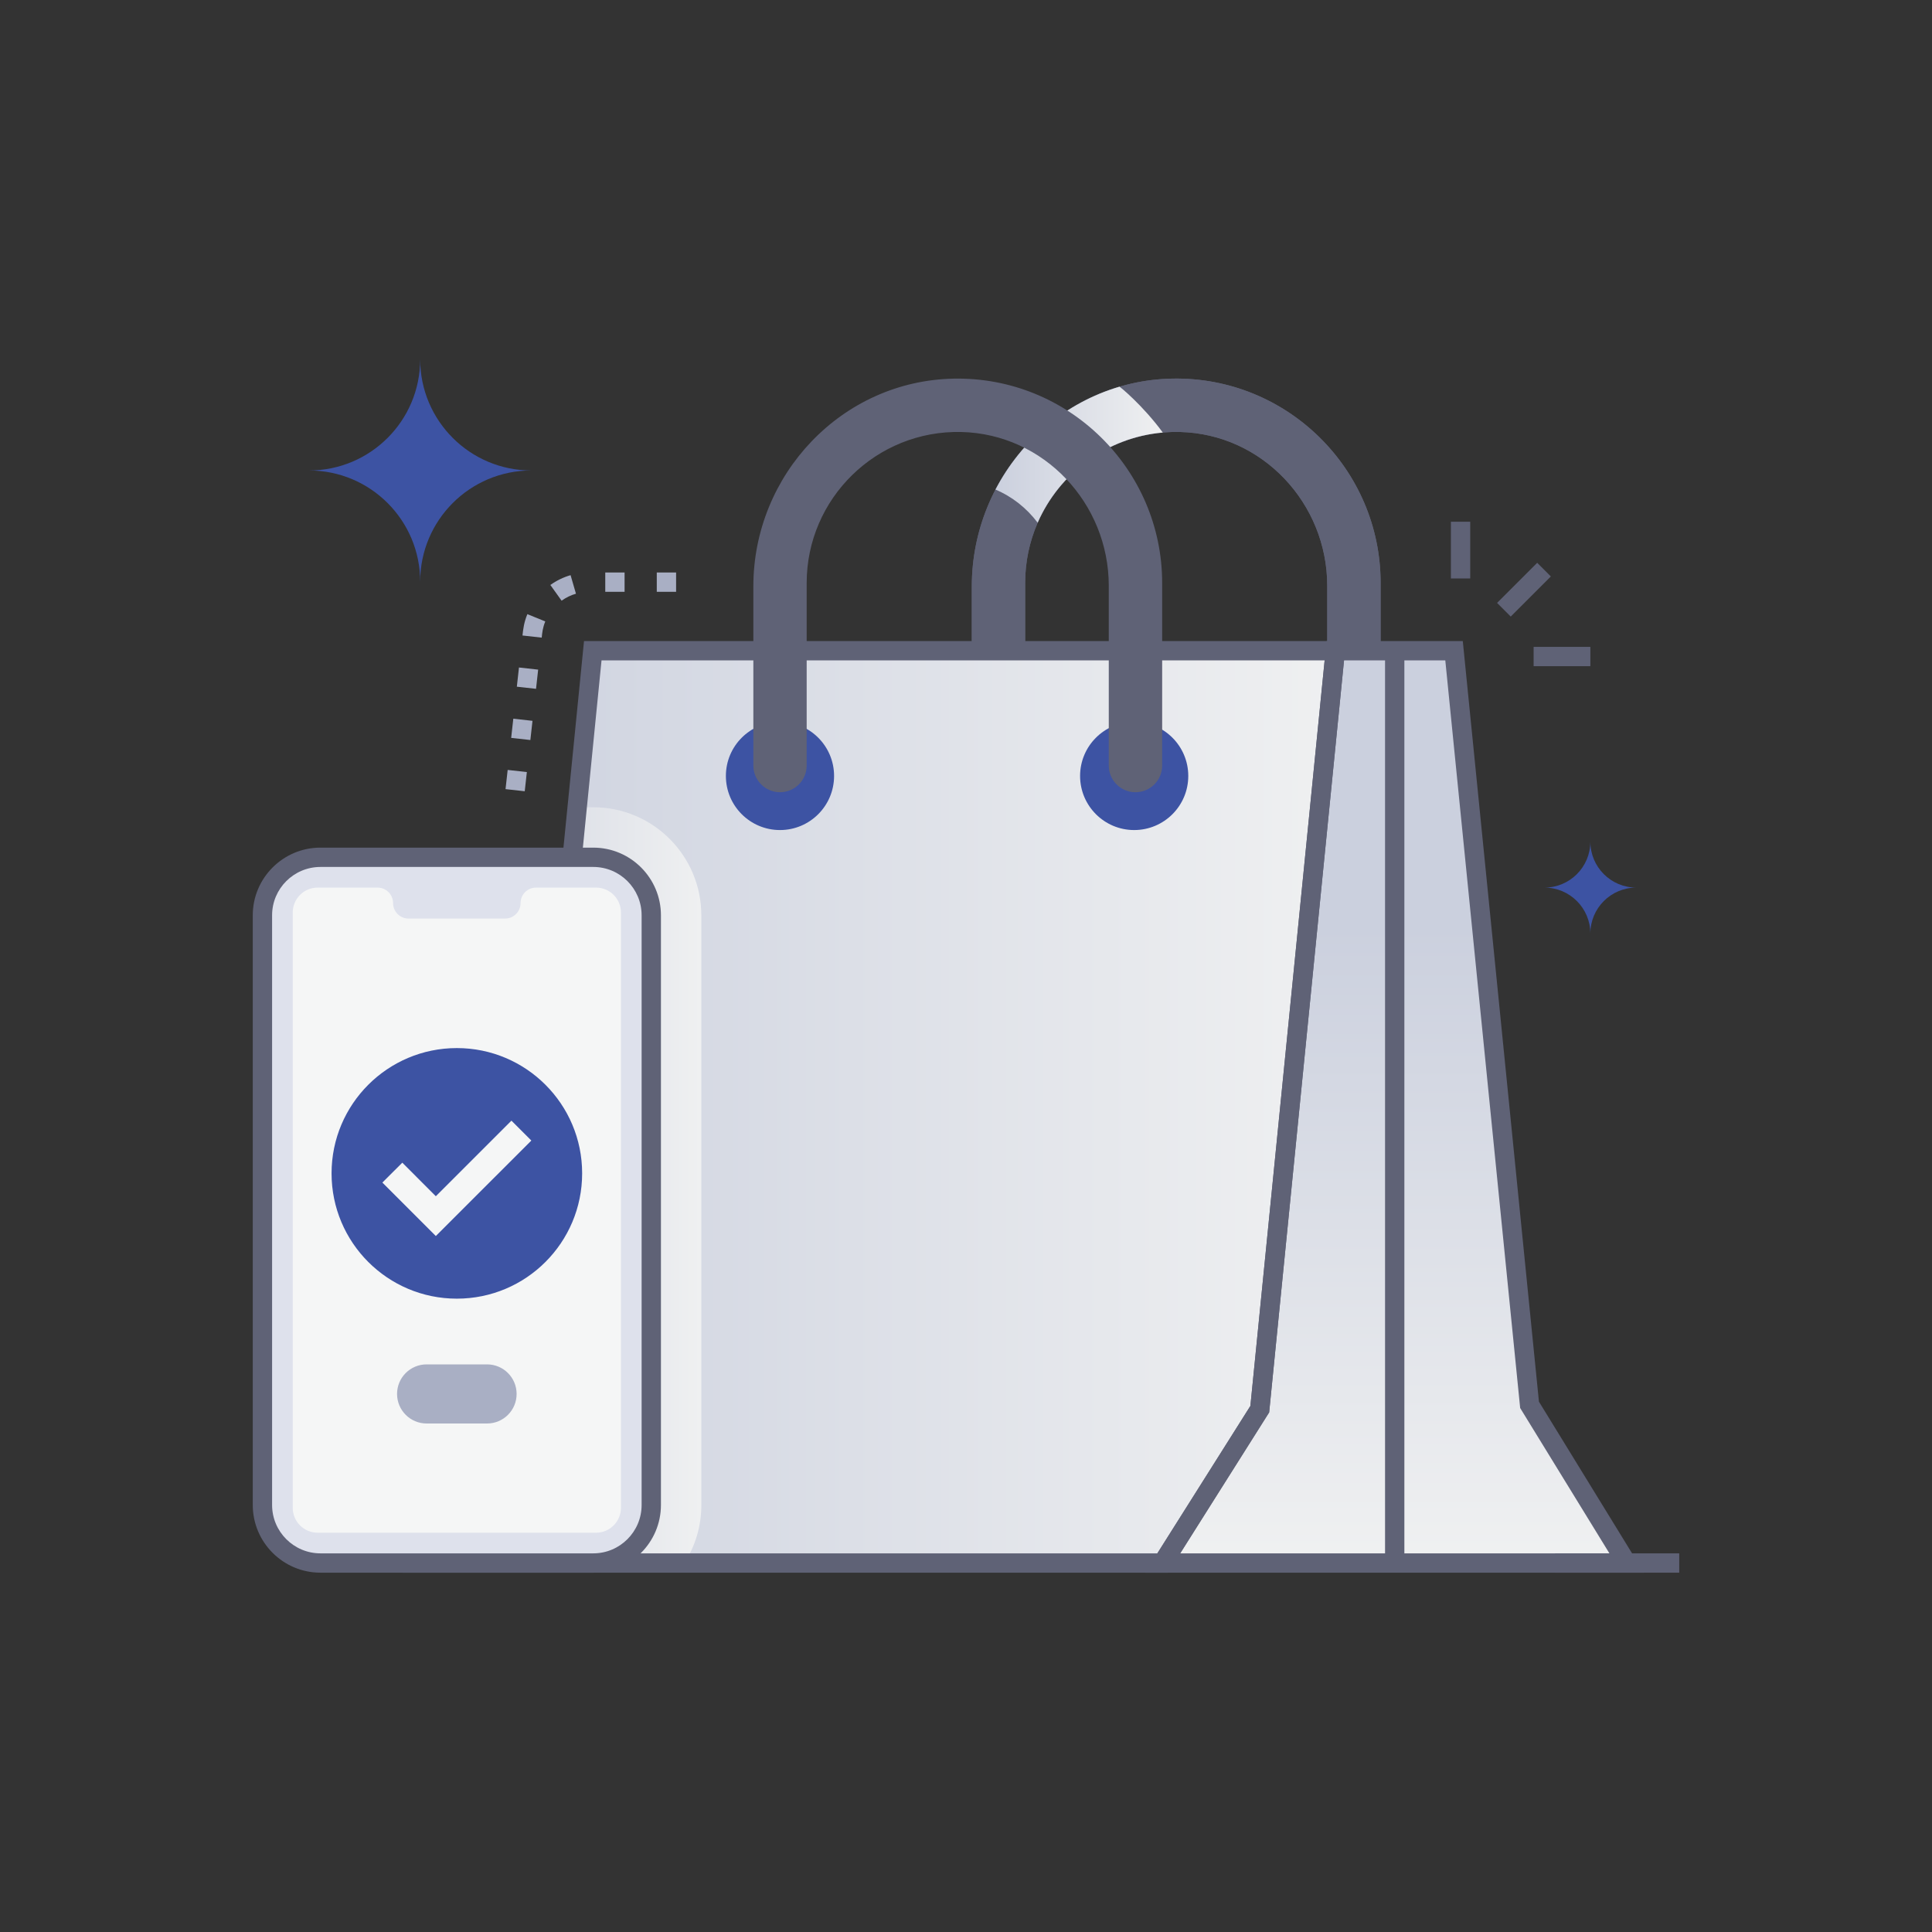 <?xml version="1.0" encoding="UTF-8"?><svg xmlns="http://www.w3.org/2000/svg" xmlns:xlink="http://www.w3.org/1999/xlink" version="1.1" viewBox="0 0 600 600"><rect x="0" y="0" width="600" height="600" fill="#333333" stroke="none"/><defs><style> .st0 { fill: url(#linear-gradient4); } .st0, .st1, .st2, .st3, .st4 { mix-blend-mode: multiply; } .st1 { fill: url(#linear-gradient6); } .st5 { fill: #f5f6f6; } .st6 { fill: #a9afc4; } .st7 { fill: url(#linear-gradient1); } .st2 { fill: url(#linear-gradient5); } .st8 { isolation: isolate; } .st9 { fill: #dee1ec; } .st3 { fill: url(#linear-gradient2); } .st10 { fill: #3d53a3; } .st4 { fill: url(#linear-gradient3); } .st11 { fill: #5f6276; } .st12 { fill: url(#linear-gradient); } </style><linearGradient id="linear-gradient" x1="130.48" y1="343.75" x2="414.7" y2="343.75" gradientUnits="userSpaceOnUse"><stop offset="0" stop-color="#cbd0de"/><stop offset="1" stop-color="#eff0f1"/></linearGradient><linearGradient id="linear-gradient1" x1="130.48" y1="343.75" x2="414.7" y2="343.75" xlink:href="#linear-gradient"/><linearGradient id="linear-gradient2" x1="433.14" y1="287.81" x2="433.14" y2="481.65" xlink:href="#linear-gradient"/><linearGradient id="linear-gradient3" x1="-1043.61" y1="287.82" x2="-1043.61" y2="481.65" gradientTransform="translate(-646.5) rotate(-180) scale(1 -1)" xlink:href="#linear-gradient"/><linearGradient id="linear-gradient4" x1="433.14" x2="433.14" xlink:href="#linear-gradient"/><linearGradient id="linear-gradient5" x1="130.48" y1="368.05" x2="217.81" y2="368.05" xlink:href="#linear-gradient"/><linearGradient id="linear-gradient6" x1="309.16" y1="141.21" x2="361.11" y2="141.21" xlink:href="#linear-gradient"/></defs><g class="st8"><g id="Layer_1"><g><g><polygon class="st12" points="184.1 202.09 160.64 437.62 130.48 485.41 361.08 485.41 391.24 437.62 414.7 202.09 184.1 202.09"/><path class="st7" d="M414.7,202.09l-23.46,235.53-30.15,47.79h-230.61l30.16-47.79c21.6-216.86,17.04-171.08,23.46-235.53h230.6Z"/><polygon class="st9" points="391.24 437.62 414.69 202.09 451.57 202.09 475.02 436.28 505.19 485.41 361.08 485.41 391.24 437.62"/><line class="st9" x1="433.14" y1="202.09" x2="433.14" y2="485.41"/><polygon class="st3" points="391.24 437.62 414.69 202.09 451.57 202.09 475.02 436.28 505.19 485.41 361.08 485.41 391.24 437.62"/><polygon class="st4" points="361.08 485.41 433.13 485.41 433.13 202.09 414.69 202.09 391.24 437.62 361.08 485.41"/><line class="st0" x1="433.14" y1="202.09" x2="433.14" y2="485.41"/><path class="st11" d="M510.55,488.41h-154.91l32.68-51.79,23.65-237.53h42.31l23.65,236.21,32.61,53.11ZM366.52,482.41h133.3l-27.72-45.14c-.12-1.19-23.15-231.17-23.25-232.18h-31.45l-23.25,233.53-27.63,43.79Z"/><rect class="st11" x="430.14" y="202.09" width="6" height="283.32"/><circle class="st10" cx="242.23" cy="240.98" r="16.8"/><circle class="st10" cx="352.23" cy="240.98" r="16.8"/><path class="st11" d="M428.76,181.05v21.04h-16.57v-20.16c0-25.62-20.17-47.18-45.79-47.78-26.38-.62-48.03,20.66-48.03,46.9v21.04h-16.57v-19.97c0-34.77,27.5-63.88,62.26-64.54,35.56-.68,64.7,28.05,64.7,63.47Z"/><path class="st11" d="M428.76,181.05v21.04h-16.57v-20.16c0-25.62-20.18-47.18-45.79-47.78-26.36-.57-48.03,20.61-48.03,46.9v21.04h-16.56v-19.97c0-35.07,27.81-63.89,62.26-64.54,35.55-.67,64.7,28.05,64.7,63.47Z"/><path class="st2" d="M217.81,284.26v183.13c0,6.62-1.92,12.81-5.26,18.02h-82.07l30.16-47.79,18.62-186.92h4.99c18.52,0,33.55,15.03,33.55,33.56Z"/><path class="st1" d="M361.11,134.33c-17.42,1.53-32.13,12.64-38.86,28-3.39-4.52-7.91-8.1-13.1-10.29,7.96-15.27,21.77-27.02,38.51-31.95.16,0,7.24,5.78,13.45,14.23Z"/><path class="st11" d="M352.62,246.03c-4.58,0-8.28-3.71-8.28-8.28v-55.81c0-25.62-20.17-47.17-45.78-47.78-26.38-.62-48.04,20.66-48.04,46.9v56.69c0,4.58-3.71,8.28-8.28,8.28s-8.28-3.71-8.28-8.28v-55.63c0-34.76,27.5-63.88,62.25-64.53,35.56-.67,64.71,28.06,64.71,63.47v56.69c0,4.58-3.71,8.28-8.28,8.28Z"/><path class="st11" d="M362.74,488.41H125.04l32.68-51.79,23.65-237.53h236.63l-23.85,239.54-31.42,49.78ZM135.92,482.41h223.5l28.9-45.79,23.06-231.53h-224.57l-23.26,233.54-27.63,43.78Z"/><path class="st9" d="M202.26,284.26v183.13c0,9.95-8.07,18.02-18.01,18.02h-84.73c-9.95,0-18.02-8.07-18.02-18.02v-183.13c0-9.95,8.07-18.01,18.02-18.01h84.73c9.93,0,18.01,8.05,18.01,18.01Z"/><path class="st5" d="M192.84,283.4v184.85c0,4.28-3.46,7.75-7.74,7.75h-86.44c-4.28,0-7.75-3.47-7.75-7.75v-184.85c0-4.28,3.47-7.75,7.75-7.75h18.6c2.66,0,4.81,2.16,4.81,4.81s2.15,4.81,4.81,4.81h29.97c2.66,0,4.81-2.15,4.81-4.81s2.16-4.81,4.81-4.81h18.63c4.28,0,7.74,3.47,7.74,7.75Z"/><circle class="st10" cx="141.88" cy="364.4" r="38.91"/><path class="st6" d="M151.26,442.08h-18.77c-5.07,0-9.18-4.11-9.18-9.18s4.1-9.18,9.18-9.18h18.77c5.07,0,9.18,4.11,9.18,9.18s-4.1,9.18-9.18,9.18Z"/><path class="st11" d="M184.25,488.41h-84.73c-11.59,0-21.02-9.43-21.02-21.02v-183.14c0-11.59,9.43-21.01,21.02-21.01h84.73c11.59,0,21.01,9.43,21.01,21.01v183.14c0,11.59-9.43,21.02-21.01,21.02ZM99.52,269.24c-8.28,0-15.02,6.73-15.02,15.01v183.14c0,8.28,6.74,15.02,15.02,15.02h84.73c8.28,0,15.01-6.74,15.01-15.02v-183.14c0-8.28-6.73-15.01-15.01-15.01h-84.73Z"/><polygon class="st5" points="135.35 383.86 118.75 367.26 124.94 361.08 135.35 371.5 158.83 348.03 165.01 354.21 135.35 383.86"/><rect class="st11" x="464.47" y="180.13" width="17.62" height="6" transform="translate(9.13 388.3) rotate(-45)"/><rect class="st11" x="476.28" y="200.89" width="17.62" height="6"/><rect class="st11" x="450.59" y="162.03" width="6" height="17.62"/><path class="st6" d="M162.96,245.73l-5.96-.66.66-5.96,5.96.66-.66,5.96ZM164.71,229.82l-5.96-.66.66-5.96,5.96.66-.66,5.96ZM166.47,213.92l-5.96-.66.66-5.96,5.96.66-.66,5.96ZM168.22,198.02l-5.96-.66c.24-2.14.45-4,1.52-6.63l5.56,2.26c-.83,2.04-.95,3.52-1.11,5.03ZM174.41,186.55l-3.49-4.88c1.91-1.37,4.03-2.4,6.28-3.05l1.67,5.76c-1.6.46-3.1,1.19-4.46,2.17ZM209.97,183.8h-6v-6h6v6ZM193.97,183.8h-6v-6h6v6Z"/><rect class="st11" x="482.95" y="482.41" width="38.55" height="6"/></g><path class="st10" d="M95.96,146.11c19.07,0,34.53,15.46,34.53,34.53,0-19.07,15.46-34.53,34.53-34.53-19.07,0-34.53-15.46-34.53-34.53,0,19.07-15.46,34.53-34.53,34.53"/><path class="st10" d="M479.63,275.65c7.88,0,14.27,6.39,14.27,14.27,0-7.88,6.39-14.27,14.27-14.27-7.88,0-14.27-6.39-14.27-14.27,0,7.88-6.39,14.27-14.27,14.27"/></g></g></g></svg>